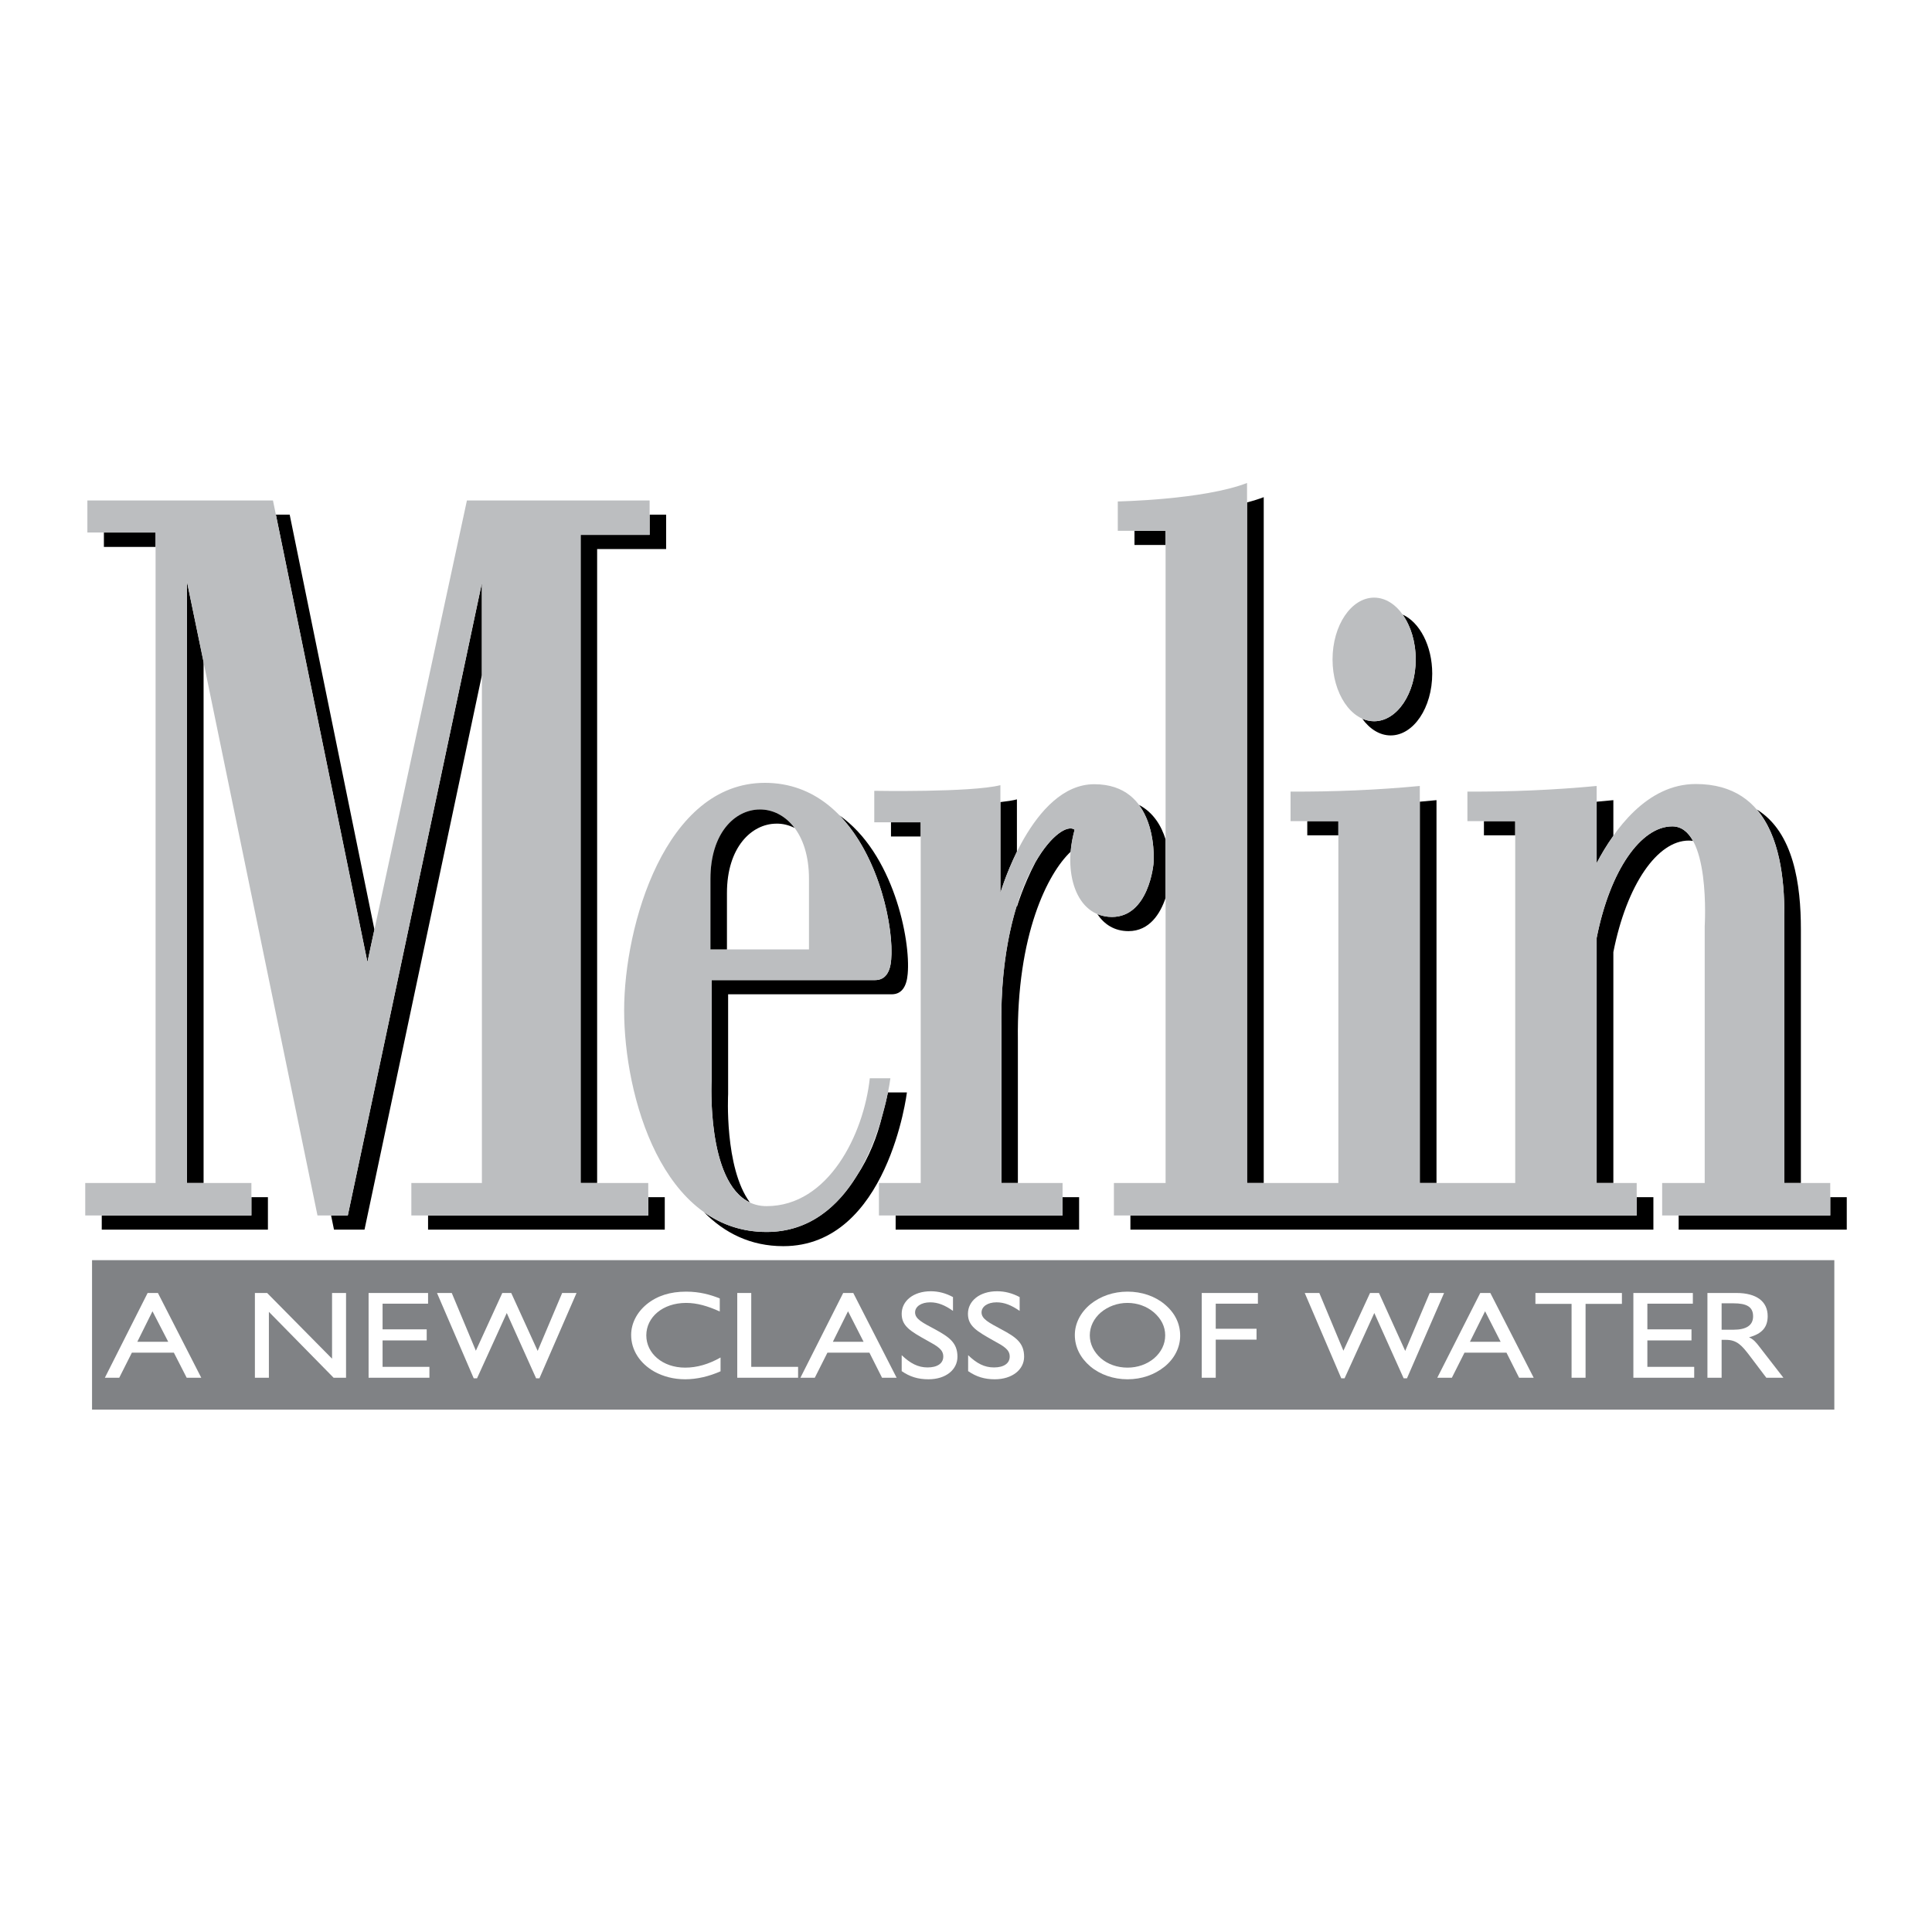 <?xml version="1.0" encoding="utf-8"?>
<!-- Generator: Adobe Illustrator 13.0.0, SVG Export Plug-In . SVG Version: 6.00 Build 14948)  -->
<!DOCTYPE svg PUBLIC "-//W3C//DTD SVG 1.0//EN" "http://www.w3.org/TR/2001/REC-SVG-20010904/DTD/svg10.dtd">
<svg version="1.0" id="Layer_1" xmlns="http://www.w3.org/2000/svg" xmlns:xlink="http://www.w3.org/1999/xlink" x="0px" y="0px"
	 width="192.756px" height="192.756px" viewBox="0 0 192.756 192.756" enable-background="new 0 0 192.756 192.756"
	 xml:space="preserve">
<g>
	<polygon fill-rule="evenodd" clip-rule="evenodd" fill="#FFFFFF" points="0,0 192.756,0 192.756,192.756 0,192.756 0,0 	"/>
	<polygon fill-rule="evenodd" clip-rule="evenodd" fill="#808285" points="9.183,140.637 183.011,140.637 183.011,125.727 
		9.183,125.727 9.183,140.637 	"/>
	<polygon fill-rule="evenodd" clip-rule="evenodd" points="106.015,119.443 107.663,119.443 107.663,122.682 89.359,122.682 
		89.359,121.266 106.015,121.266 106.015,119.443 	"/>
	<path fill-rule="evenodd" clip-rule="evenodd" d="M113.615,80.296c1.474,0.756,2.269,2.133,2.676,3.451v5.837
		c-0.523,1.551-1.59,3.315-3.703,3.315c-1.377,0-2.424-0.659-3.103-1.707c0.427,0.175,0.911,0.291,1.454,0.291
		c3.606,0,4.169-5.08,4.169-5.643C115.108,85.493,115.225,82.41,113.615,80.296L113.615,80.296z"/>
	<path fill-rule="evenodd" clip-rule="evenodd" d="M101.458,90.301v0.175c0,0,0.62-2.114,1.861-4.479
		c1.552-2.695,3.199-3.723,3.897-3.219c-0.193,0.737-0.33,1.474-0.388,2.191c-2.308,2.171-5.41,8.298-5.274,18.845v14.213h-1.647
		V102.4C99.829,97.398,100.508,93.384,101.458,90.301L101.458,90.301z"/>
	<path fill-rule="evenodd" clip-rule="evenodd" d="M99.81,80.025c0.659-0.078,1.222-0.155,1.648-0.272v5.216
		c-1.086,2.21-1.648,4.11-1.648,4.11V80.025L99.81,80.025z"/>
	<polygon fill-rule="evenodd" clip-rule="evenodd" points="91.86,83.457 88.894,83.457 88.894,82.041 91.86,82.041 91.86,83.457 	
		"/>
	<path fill-rule="evenodd" clip-rule="evenodd" d="M139.928,61.313c1.706,0.756,2.966,3.122,2.966,5.895
		c0,3.393-1.861,6.166-4.149,6.166c-1.086,0-2.094-0.64-2.831-1.668c0.369,0.156,0.776,0.252,1.184,0.252
		c2.288,0,4.149-2.773,4.149-6.166C141.246,64.028,140.741,62.438,139.928,61.313L139.928,61.313z"/>
	<path fill-rule="evenodd" clip-rule="evenodd" d="M159.298,79.986c0.562-0.058,1.104-0.097,1.667-0.155v3.568
		c-0.659,0.911-1.222,1.861-1.667,2.714V79.986L159.298,79.986z"/>
	<polygon fill-rule="evenodd" clip-rule="evenodd" points="151.173,83.34 148.052,83.34 148.052,81.925 151.173,81.925 
		151.173,83.34 	"/>
	<path fill-rule="evenodd" clip-rule="evenodd" d="M141.653,79.986c0.562-0.058,1.104-0.097,1.667-0.155v38.197h-1.667V79.986
		L141.653,79.986z"/>
	<polygon fill-rule="evenodd" clip-rule="evenodd" points="133.528,83.34 130.427,83.34 130.427,81.925 133.528,81.925 
		133.528,83.34 	"/>
	<path fill-rule="evenodd" clip-rule="evenodd" d="M124.416,50.125c0.601-0.155,1.163-0.33,1.667-0.523v68.425h-1.667V50.125
		L124.416,50.125z"/>
	<polygon fill-rule="evenodd" clip-rule="evenodd" points="116.291,54.372 113.188,54.372 113.188,52.957 116.291,52.957 
		116.291,54.372 	"/>
	<polygon fill-rule="evenodd" clip-rule="evenodd" points="163.292,119.443 164.959,119.443 164.959,122.682 112.781,122.682 
		112.781,121.266 163.292,121.266 163.292,119.443 	"/>
	<path fill-rule="evenodd" clip-rule="evenodd" d="M168.915,83.903c-0.136-0.02-0.271-0.039-0.427-0.039
		c-3.122,0-6.186,4.363-7.523,11.129v23.034h-1.667v-24.45c1.338-6.767,4.421-11.129,7.542-11.129
		C167.771,82.448,168.43,83.03,168.915,83.903L168.915,83.903z"/>
	<polygon fill-rule="evenodd" clip-rule="evenodd" points="182.604,119.443 184.252,119.443 184.252,122.682 167.48,122.682 
		167.48,121.266 182.604,121.266 182.604,119.443 	"/>
	<path fill-rule="evenodd" clip-rule="evenodd" d="M175.274,80.761c3.703,2.269,4.401,7.562,4.401,11.925v25.341h-1.647V91.271
		C178.028,87.664,177.543,83.398,175.274,80.761L175.274,80.761z"/>
	<path fill-rule="evenodd" clip-rule="evenodd" d="M85.481,117.311c1.202-1.803,2.056-3.936,2.54-6.01
		c0.252-0.893,0.446-1.688,0.562-2.309h1.9c0,0-1.881,15.338-12.332,15.338c-3.277,0-5.875-1.318-7.931-3.412
		c1.745,1.26,3.82,1.996,6.263,1.996C80.77,122.914,83.62,120.336,85.481,117.311L85.481,117.311z"/>
	<path fill-rule="evenodd" clip-rule="evenodd" d="M88.971,99.201H72.645v9.967c0,0-0.388,7.328,2.172,10.799
		c-4.363-2.055-3.82-12.215-3.82-12.215v-9.967h16.307c1.047,0,1.512-0.833,1.609-2.036c0.271-3.044-1.086-10.199-5.177-14.407
		c5.39,3.762,7.135,12.41,6.825,15.822C90.464,98.367,89.999,99.201,88.971,99.201L88.971,99.201z"/>
	<polygon fill-rule="evenodd" clip-rule="evenodd" points="64.676,119.443 66.324,119.443 66.324,122.682 42.708,122.682 
		42.708,121.266 64.676,121.266 64.676,119.443 	"/>
	<polygon fill-rule="evenodd" clip-rule="evenodd" points="64.812,51.347 66.46,51.347 66.46,54.779 59.576,54.779 59.576,118.027 
		57.928,118.027 57.928,53.364 64.812,53.364 64.812,51.347 	"/>
	<polygon fill-rule="evenodd" clip-rule="evenodd" points="27.525,51.347 28.902,51.347 37.356,92.744 36.658,95.982 27.525,51.347 
			"/>
	<polygon fill-rule="evenodd" clip-rule="evenodd" points="15.523,54.566 10.366,54.566 10.366,53.131 15.523,53.131 15.523,54.566 
			"/>
	<polygon fill-rule="evenodd" clip-rule="evenodd" points="25.082,119.443 26.73,119.443 26.73,122.682 10.152,122.682 
		10.152,121.266 25.082,121.266 25.082,119.443 	"/>
	<polygon fill-rule="evenodd" clip-rule="evenodd" points="20.312,66.025 20.312,118.027 18.645,118.027 18.645,57.998 
		20.312,66.025 	"/>
	<polygon fill-rule="evenodd" clip-rule="evenodd" points="48.079,67.363 36.367,122.682 33.323,122.682 33.032,121.266 
		34.7,121.266 48.079,58.153 48.079,67.363 	"/>
	<path fill-rule="evenodd" clip-rule="evenodd" fill="#BCBEC0" d="M91.86,118.027V82.041h-4.634V78.9c0,0,9.617,0.174,12.583-0.562
		V89.08c0,0,3.161-10.839,9.365-10.839c6.205,0,5.934,7.039,5.934,7.601c0,0.562-0.562,5.643-4.169,5.643
		c-3.626,0-4.925-4.537-3.723-8.706c-1.513-1.125-7.504,5.08-7.31,19.623v15.627h6.107v3.238H87.691v-3.238H91.86L91.86,118.027z"/>
	<path fill-rule="evenodd" clip-rule="evenodd" fill="#BCBEC0" d="M137.097,59.626c2.288,0,4.149,2.773,4.149,6.166
		s-1.861,6.166-4.149,6.166s-4.149-2.773-4.149-6.166S134.809,59.626,137.097,59.626L137.097,59.626z"/>
	<path fill-rule="evenodd" clip-rule="evenodd" fill="#BCBEC0" d="M159.298,86.113c1.745-3.315,5.002-7.892,9.889-7.892
		c7.62,0,8.842,7.31,8.842,13.049v26.757h4.575v3.238h-16.771v-3.238h4.246V92.395c0,0,0.621-9.947-3.238-9.947
		c-3.121,0-6.204,4.363-7.542,11.129v24.45h3.994v3.238h-52.158v-3.238h5.157V52.957h-4.77v-2.928c0,0,8.531-0.155,12.895-1.842
		v69.841h9.112V81.925h-4.77v-2.947c4.305,0.02,8.609-0.155,12.895-0.562v39.612h9.52V81.925h-4.77v-2.947
		c4.305,0.02,8.609-0.155,12.895-0.562V86.113L159.298,86.113z"/>
	<path fill-rule="evenodd" clip-rule="evenodd" fill="#BCBEC0" d="M87.304,97.785H70.997v9.967c0,0-0.679,12.584,5.487,12.584
		c6.186,0,9.695-7.193,10.296-12.758h2.055c0,0-1.881,15.336-12.351,15.336c-10.451,0-14.213-13.631-14.213-22.104
		c0-8.493,4.111-22.706,14.039-22.706c9.947,0,12.991,13.224,12.603,17.645C88.816,96.952,88.351,97.785,87.304,97.785
		L87.304,97.785z"/>
	<polygon fill-rule="evenodd" clip-rule="evenodd" fill="#BCBEC0" points="41.04,118.027 48.079,118.027 48.079,58.153 
		34.7,121.266 31.675,121.266 18.645,57.998 18.645,118.027 25.082,118.027 25.082,121.266 8.504,121.266 8.504,118.027 
		15.523,118.027 15.523,53.131 8.717,53.131 8.717,49.932 27.234,49.932 36.658,95.982 46.585,49.932 64.812,49.932 64.812,53.364 
		57.928,53.364 57.928,118.027 64.676,118.027 64.676,121.266 41.04,121.266 41.04,118.027 	"/>
	<path fill-rule="evenodd" clip-rule="evenodd" fill="#FFFFFF" d="M70.881,94.722h9.831v-7.038c0-4.654-2.462-6.961-4.925-6.922
		c-2.462,0.02-4.905,2.346-4.905,6.922V94.722L70.881,94.722z"/>
	<path fill-rule="evenodd" clip-rule="evenodd" d="M79.276,82.604c-0.582-0.291-1.202-0.446-1.842-0.427
		c-2.443,0.02-4.906,2.346-4.906,6.922v5.623h-1.648v-7.038c0-4.576,2.443-6.903,4.905-6.922
		C77.066,80.742,78.346,81.362,79.276,82.604L79.276,82.604z"/>
	<path fill-rule="evenodd" clip-rule="evenodd" fill="#FFFFFF" d="M170.35,137.457h1.416v-3.781h0.426
		c1.105,0,1.59,0.562,2.347,1.551l1.687,2.23h1.706l-2.404-3.104c-0.31-0.406-0.581-0.736-1.027-0.93
		c1.299-0.35,1.861-1.008,1.861-2.113c0-1.455-1.105-2.309-3.122-2.309h-2.889V137.457L170.35,137.457z"/>
	<polygon fill-rule="evenodd" clip-rule="evenodd" fill="#FFFFFF" points="162.962,137.457 169.031,137.457 169.031,136.371 
		164.358,136.371 164.358,133.734 168.76,133.734 168.76,132.629 164.358,132.629 164.358,130.068 168.896,130.068 168.896,129.002 
		162.962,129.002 162.962,137.457 	"/>
	<polygon fill-rule="evenodd" clip-rule="evenodd" fill="#FFFFFF" points="156.796,137.457 158.192,137.457 158.192,130.088 
		161.818,130.088 161.818,129.002 153.189,129.002 153.189,130.088 156.796,130.088 156.796,137.457 	"/>
	<polygon fill-rule="evenodd" clip-rule="evenodd" fill="#FFFFFF" points="143.398,137.457 144.853,137.457 146.112,134.955 
		150.301,134.955 151.561,137.457 153.016,137.457 148.691,129.002 147.684,129.002 143.398,137.457 	"/>
	<polygon fill-rule="evenodd" clip-rule="evenodd" fill="#FFFFFF" points="133.819,137.516 134.149,137.516 137.115,131 
		140.043,137.516 140.373,137.516 144.076,129.002 142.642,129.002 140.198,134.781 137.581,129.002 136.689,129.002 
		134.032,134.762 131.629,129.002 130.174,129.002 133.819,137.516 	"/>
	<polygon fill-rule="evenodd" clip-rule="evenodd" fill="#FFFFFF" points="119.897,137.457 121.294,137.457 121.294,133.656 
		125.365,133.656 125.365,132.57 121.294,132.57 121.294,130.068 125.501,130.068 125.501,129.002 119.897,129.002 119.897,137.457 
			"/>
	<path fill-rule="evenodd" clip-rule="evenodd" fill="#FFFFFF" d="M107.236,133.191c0,1.201,0.543,2.287,1.551,3.141
		c0.97,0.814,2.308,1.279,3.703,1.279c1.416,0,2.695-0.445,3.724-1.279c0.988-0.814,1.531-1.92,1.531-3.062
		c0-1.223-0.523-2.289-1.551-3.143c-0.97-0.814-2.288-1.26-3.704-1.26c-1.396,0-2.694,0.445-3.703,1.26
		C107.799,130.941,107.236,132.047,107.236,133.191L107.236,133.191z"/>
	<path fill-rule="evenodd" clip-rule="evenodd" fill="#FFFFFF" d="M96.591,136.797c0.814,0.562,1.628,0.814,2.656,0.814
		c1.746,0,2.929-0.969,2.929-2.248c0-1.416-0.854-1.979-2.308-2.754c-1.183-0.641-1.939-1.008-1.939-1.668
		c0-0.582,0.602-1.008,1.493-1.008c0.795,0,1.493,0.291,2.308,0.854v-1.377c-0.736-0.389-1.474-0.582-2.249-0.582
		c-1.745,0-2.909,0.969-2.909,2.25c0,1.221,0.873,1.725,2.521,2.656c1.066,0.582,1.647,0.91,1.647,1.609
		c0,0.678-0.581,1.086-1.57,1.086c-0.969,0-1.726-0.408-2.579-1.223V136.797L96.591,136.797z"/>
	<path fill-rule="evenodd" clip-rule="evenodd" fill="#FFFFFF" d="M89.96,136.797c0.814,0.562,1.629,0.814,2.676,0.814
		c1.745,0,2.889-0.969,2.889-2.248c0-1.416-0.853-1.979-2.269-2.754c-1.202-0.641-1.958-1.008-1.958-1.668
		c0-0.582,0.601-1.008,1.513-1.008c0.775,0,1.474,0.291,2.269,0.854v-1.377c-0.718-0.389-1.455-0.582-2.21-0.582
		c-1.745,0-2.909,0.969-2.909,2.25c0,1.221,0.854,1.725,2.521,2.656c1.066,0.582,1.629,0.91,1.629,1.609
		c0,0.678-0.582,1.086-1.57,1.086c-0.95,0-1.726-0.408-2.579-1.223V136.797L89.96,136.797z"/>
	<polygon fill-rule="evenodd" clip-rule="evenodd" fill="#FFFFFF" points="79.858,137.457 81.293,137.457 82.553,134.955 
		86.741,134.955 88.001,137.457 89.456,137.457 85.132,129.002 84.124,129.002 79.858,137.457 	"/>
	<polygon fill-rule="evenodd" clip-rule="evenodd" fill="#FFFFFF" points="73.556,137.457 79.625,137.457 79.625,136.371 
		74.952,136.371 74.952,129.002 73.556,129.002 73.556,137.457 	"/>
	<path fill-rule="evenodd" clip-rule="evenodd" fill="#FFFFFF" d="M71.889,135.439c-1.203,0.68-2.366,1.01-3.529,1.01
		c-2.25,0-3.878-1.416-3.878-3.219c0-1.805,1.629-3.238,3.975-3.238c1.085,0,2.152,0.311,3.354,0.854v-1.301
		c-0.912-0.367-1.997-0.678-3.354-0.678c-1.59,0-2.889,0.408-3.936,1.26c-0.989,0.814-1.551,1.92-1.551,3.064
		c0,1.492,0.853,2.83,2.327,3.664c0.892,0.484,1.919,0.756,3.064,0.756c1.182,0,2.385-0.291,3.529-0.795V135.439L71.889,135.439z"/>
	<polygon fill-rule="evenodd" clip-rule="evenodd" fill="#FFFFFF" points="47.264,137.516 47.593,137.516 50.56,131 53.488,137.516 
		53.818,137.516 57.521,129.002 56.086,129.002 53.643,134.781 51.006,129.002 50.114,129.002 47.477,134.762 45.073,129.002 
		43.6,129.002 47.264,137.516 	"/>
	<polygon fill-rule="evenodd" clip-rule="evenodd" fill="#FFFFFF" points="36.774,137.457 42.843,137.457 42.843,136.371 
		38.17,136.371 38.17,133.734 42.572,133.734 42.572,132.629 38.17,132.629 38.17,130.068 42.708,130.068 42.708,129.002 
		36.774,129.002 36.774,137.457 	"/>
	<polygon fill-rule="evenodd" clip-rule="evenodd" fill="#FFFFFF" points="25.431,137.457 26.827,137.457 26.827,130.883 
		33.284,137.457 34.525,137.457 34.525,129.002 33.129,129.002 33.129,135.557 26.653,129.002 25.431,129.002 25.431,137.457 	"/>
	<polygon fill-rule="evenodd" clip-rule="evenodd" fill="#FFFFFF" points="10.462,137.457 11.897,137.457 13.158,134.955 
		17.346,134.955 18.625,137.457 20.08,137.457 15.756,129.002 14.728,129.002 10.462,137.457 	"/>
	<path fill-rule="evenodd" clip-rule="evenodd" fill="#808285" d="M171.766,132.668v-2.637h1.163c1.338,0,1.978,0.348,1.978,1.299
		c0,0.891-0.659,1.338-1.978,1.338H171.766L171.766,132.668z"/>
	<polygon fill-rule="evenodd" clip-rule="evenodd" fill="#808285" points="146.655,133.869 148.168,130.826 149.719,133.869 
		146.655,133.869 	"/>
	<path fill-rule="evenodd" clip-rule="evenodd" fill="#808285" d="M108.729,133.23c0-0.873,0.407-1.688,1.104-2.289
		c0.718-0.6,1.648-0.949,2.656-0.949c1.009,0,1.939,0.35,2.638,0.949c0.736,0.641,1.124,1.416,1.124,2.289
		c0,0.871-0.388,1.666-1.104,2.287c-0.718,0.602-1.648,0.932-2.657,0.932c-1.008,0-1.958-0.33-2.656-0.932
		C109.137,134.896,108.729,134.102,108.729,133.23L108.729,133.23z"/>
	<polygon fill-rule="evenodd" clip-rule="evenodd" fill="#808285" points="83.096,133.869 84.608,130.826 86.16,133.869 
		83.096,133.869 	"/>
	<polygon fill-rule="evenodd" clip-rule="evenodd" fill="#808285" points="13.701,133.869 15.213,130.826 16.783,133.869 
		13.701,133.869 	"/>
</g>
</svg>
